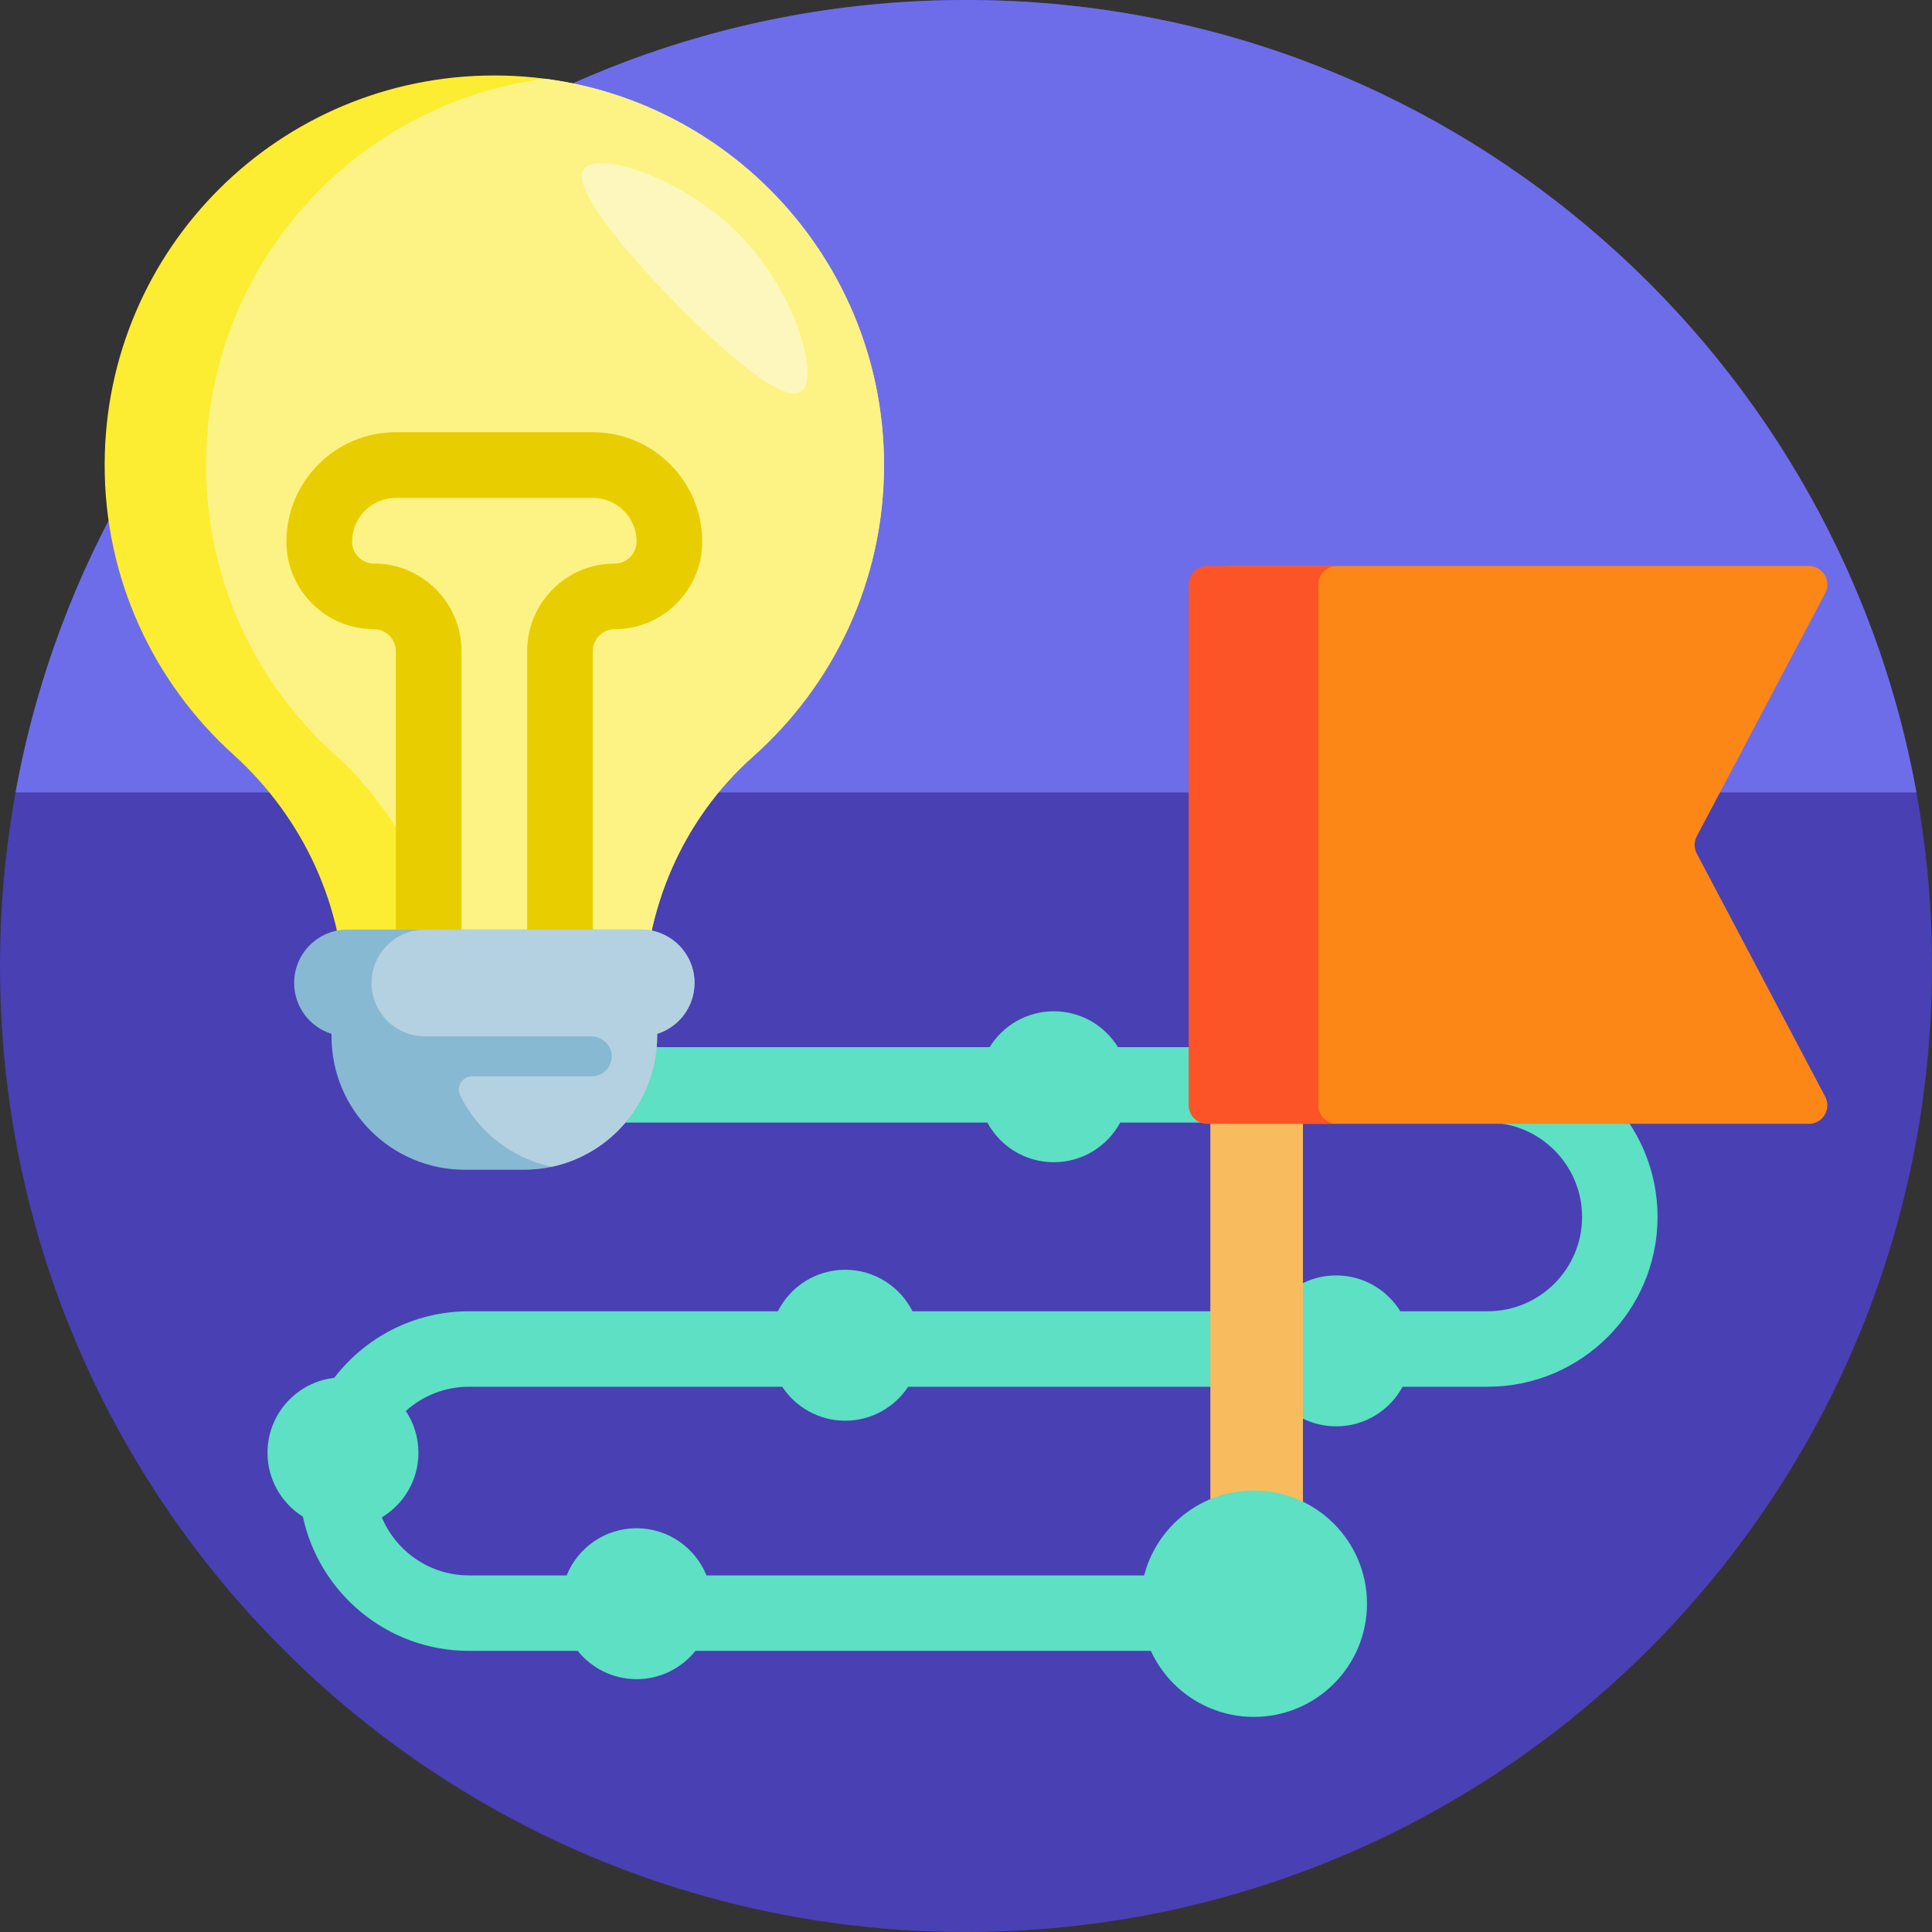 <?xml version="1.0"?>
<svg xmlns="http://www.w3.org/2000/svg" height="512px" viewBox="0 0 512 512" width="512px" class=""><rect x="0" y="0" width="512" height="512" fill="#333333" stroke="none"/><g><path d="m512 256c0 141.387-114.613 256-256 256s-256-114.613-256-256 114.613-256 256-256 256 114.613 256 256zm0 0" fill="#025f80" data-original="#025F80" class="" style="fill:#4940B3" data-old_color="#705FFF"/><path d="m256 0c125.68 0 230.199 90.57 251.871 210h-503.742c21.672-119.43 126.191-210 251.871-210zm0 0" fill="#017296" data-original="#017296" class="" style="fill:#6E6DE9" data-old_color="#F4A154"/><path d="m439.27 322.5c0 24.812-20.188 45-45 45h-22.566c-3.383 6.254-9.996 10.5-17.602 10.5-7.609 0-14.223-4.246-17.602-10.5h-95.82c-3.578 5.418-9.715 9-16.695 9s-13.117-3.582-16.695-9h-83.02c-6.426 0-12.293 2.438-16.723 6.434 2.109 3.172 3.344 6.973 3.344 11.066 0 7.27-3.895 13.617-9.695 17.117 3.773 9.023 12.695 15.383 23.07 15.383h25.898c2.969-7.328 10.145-12.5 18.535-12.5s15.562 5.172 18.531 12.5h152.039c5.52 0 10 4.477 10 10s-4.48 10-10 10h-154.969c-3.668 4.566-9.289 7.5-15.602 7.5s-11.934-2.934-15.598-7.5h-28.832c-21.582 0-39.656-15.273-44-35.574-5.629-3.539-9.379-9.789-9.379-16.926 0-10.262 7.73-18.703 17.68-19.855 8.234-10.719 21.168-17.645 35.699-17.645h81.871c3.297-6.52 10.039-11 17.844-11s14.547 4.48 17.844 11h95.273c3.527-5.695 9.812-9.5 17-9.5s13.473 3.805 17 9.5h23.168c13.785 0 25-11.215 25-25s-11.215-25-25-25h-97.398c-3.383 6.254-9.996 10.5-17.602 10.5-7.609 0-14.223-4.246-17.605-10.5h-132.395c-5.523 0-10-4.477-10-10s4.477-10 10-10h133c3.527-5.695 9.809-9.5 17-9.5 7.188 0 13.473 3.805 17 9.5h98c24.812 0 45 20.188 45 45zm0 0" fill="#5de0c3" data-original="#5DE0C3" class=""/><path d="m345.297 420.5h-24.535v-233.086h24.535zm0 0" fill="#f8bb5e" data-original="#F8BB5E" class=""/><path d="m479.355 297.824h-153.688c-2.711 0-4.906-2.195-4.906-4.906v-138.012c0-2.711 2.195-4.906 4.906-4.906h153.688c3.695 0 6.066 3.93 4.34 7.199l-34.027 64.422c-.758 1.434-.758 3.148 0 4.582l34.027 64.422c1.727 3.27-.645 7.199-4.34 7.199zm0 0" fill="#fd7d43" data-original="#FD7D43" class="active-path" style="fill:#FC8716" data-old_color="#F78415"/><path d="m354.27 297.824h-34.352c-2.707 0-4.906-2.195-4.906-4.906v-138.012c0-2.711 2.199-4.906 4.906-4.906h34.352c-2.711 0-4.91 2.195-4.91 4.906v138.012c0 2.711 2.199 4.906 4.91 4.906zm0 0" fill="#fc5426" data-original="#FC5426" class=""/><path d="m362.27 425c0 16.57-13.434 30-30 30-16.57 0-30-13.43-30-30s13.43-30 30-30c16.566 0 30 13.43 30 30zm0 0" fill="#5de0c3" data-original="#5DE0C3" class=""/><path d="m199.574 200.477c-18.617 16.547-28.965 40.484-28.965 65.391v1.695h-79.219v-2c0-25.121-10.969-48.82-29.605-65.66-21.012-18.984-34.176-46.484-34.051-77.062.23-56.938 46.328-102.84 103.266-102.84 57.035 0 103.27 46.234 103.27 103.27 0 30.711-13.41 58.293-34.695 77.207zm0 0" fill="#fded32" data-original="#FDED32" class=""/><path d="m170.609 265.863v1.699h-52.34v-2.004c0-25.117-10.969-48.816-29.605-65.656-21.012-18.984-34.176-46.484-34.051-77.062.211-52.379 39.242-95.414 89.816-101.973 50.688 6.582 89.84 49.918 89.84 102.402 0 30.711-13.41 58.293-34.695 77.207-18.617 16.543-28.965 40.484-28.965 65.387zm0 0" fill="#fdf385" data-original="#FDF385" class=""/><path d="m154.812 44.758c3.836-5.039 28.266 2.82 43.383 19.805 12.949 14.547 18.977 35.695 14.145 39.137-5.945 4.234-28.328-18.379-33.008-23.105-2.816-2.848-29.281-29.586-24.52-35.836zm0 0" fill="#fdf7bd" data-original="#FDF7BD" class=""/><path d="m157.102 114.539h-52.203c-15.988 0-29 13.012-29 29 0 12.793 10.41 23.199 23.203 23.199 3.195 0 5.797 2.605 5.797 5.801v75.402c0 12.789 10.41 23.199 23.203 23.199h5.797c12.793 0 23.203-10.41 23.203-23.199v-75.402c0-3.195 2.602-5.801 5.797-5.801 12.793 0 23.203-10.406 23.203-23.199 0-15.988-13.012-29-29-29zm5.797 34.801c-12.789 0-23.199 10.406-23.199 23.199v75.402c0 3.195-2.602 5.797-5.801 5.797h-5.797c-3.199 0-5.801-2.602-5.801-5.797v-75.402c0-12.793-10.41-23.199-23.199-23.199-3.199 0-5.801-2.602-5.801-5.801 0-6.395 5.203-11.598 11.598-11.598h52.203c6.395 0 11.598 5.203 11.598 11.598 0 3.199-2.602 5.801-5.801 5.801zm0 0" fill="#e8ce00" data-original="#E8CE00" class=""/><path d="m184.051 260.488c0 6.332-4.164 11.695-9.902 13.496v.652c0 19.531-15.836 35.363-35.367 35.363h-15.562c-19.531 0-35.363-15.832-35.363-35.363v-.652c-5.742-1.801-9.902-7.164-9.902-13.496 0-7.812 6.332-14.145 14.145-14.145h77.805c7.812-.004 14.148 6.332 14.148 14.145zm0 0" fill="#88b9d3" data-original="#88B9D3" class=""/><path d="m184.051 260.488c0 6.332-4.164 11.695-9.902 13.496v.652c0 16.98-11.977 31.164-27.941 34.578-10.637-2.277-19.504-9.332-24.234-18.812-1.184-2.367.5-5.156 3.145-5.156h31.699c2.984 0 5.395-2.465 5.305-5.469-.09-2.902-2.621-5.141-5.527-5.141h-43.984c-7.812 0-14.145-6.336-14.145-14.148s6.332-14.145 14.145-14.145h57.293c7.812-.004 14.148 6.332 14.148 14.145zm0 0" fill="#b3d1e1" data-original="#B3D1E1" class="" style="fill:#B3D1E1"/></g> </svg>
